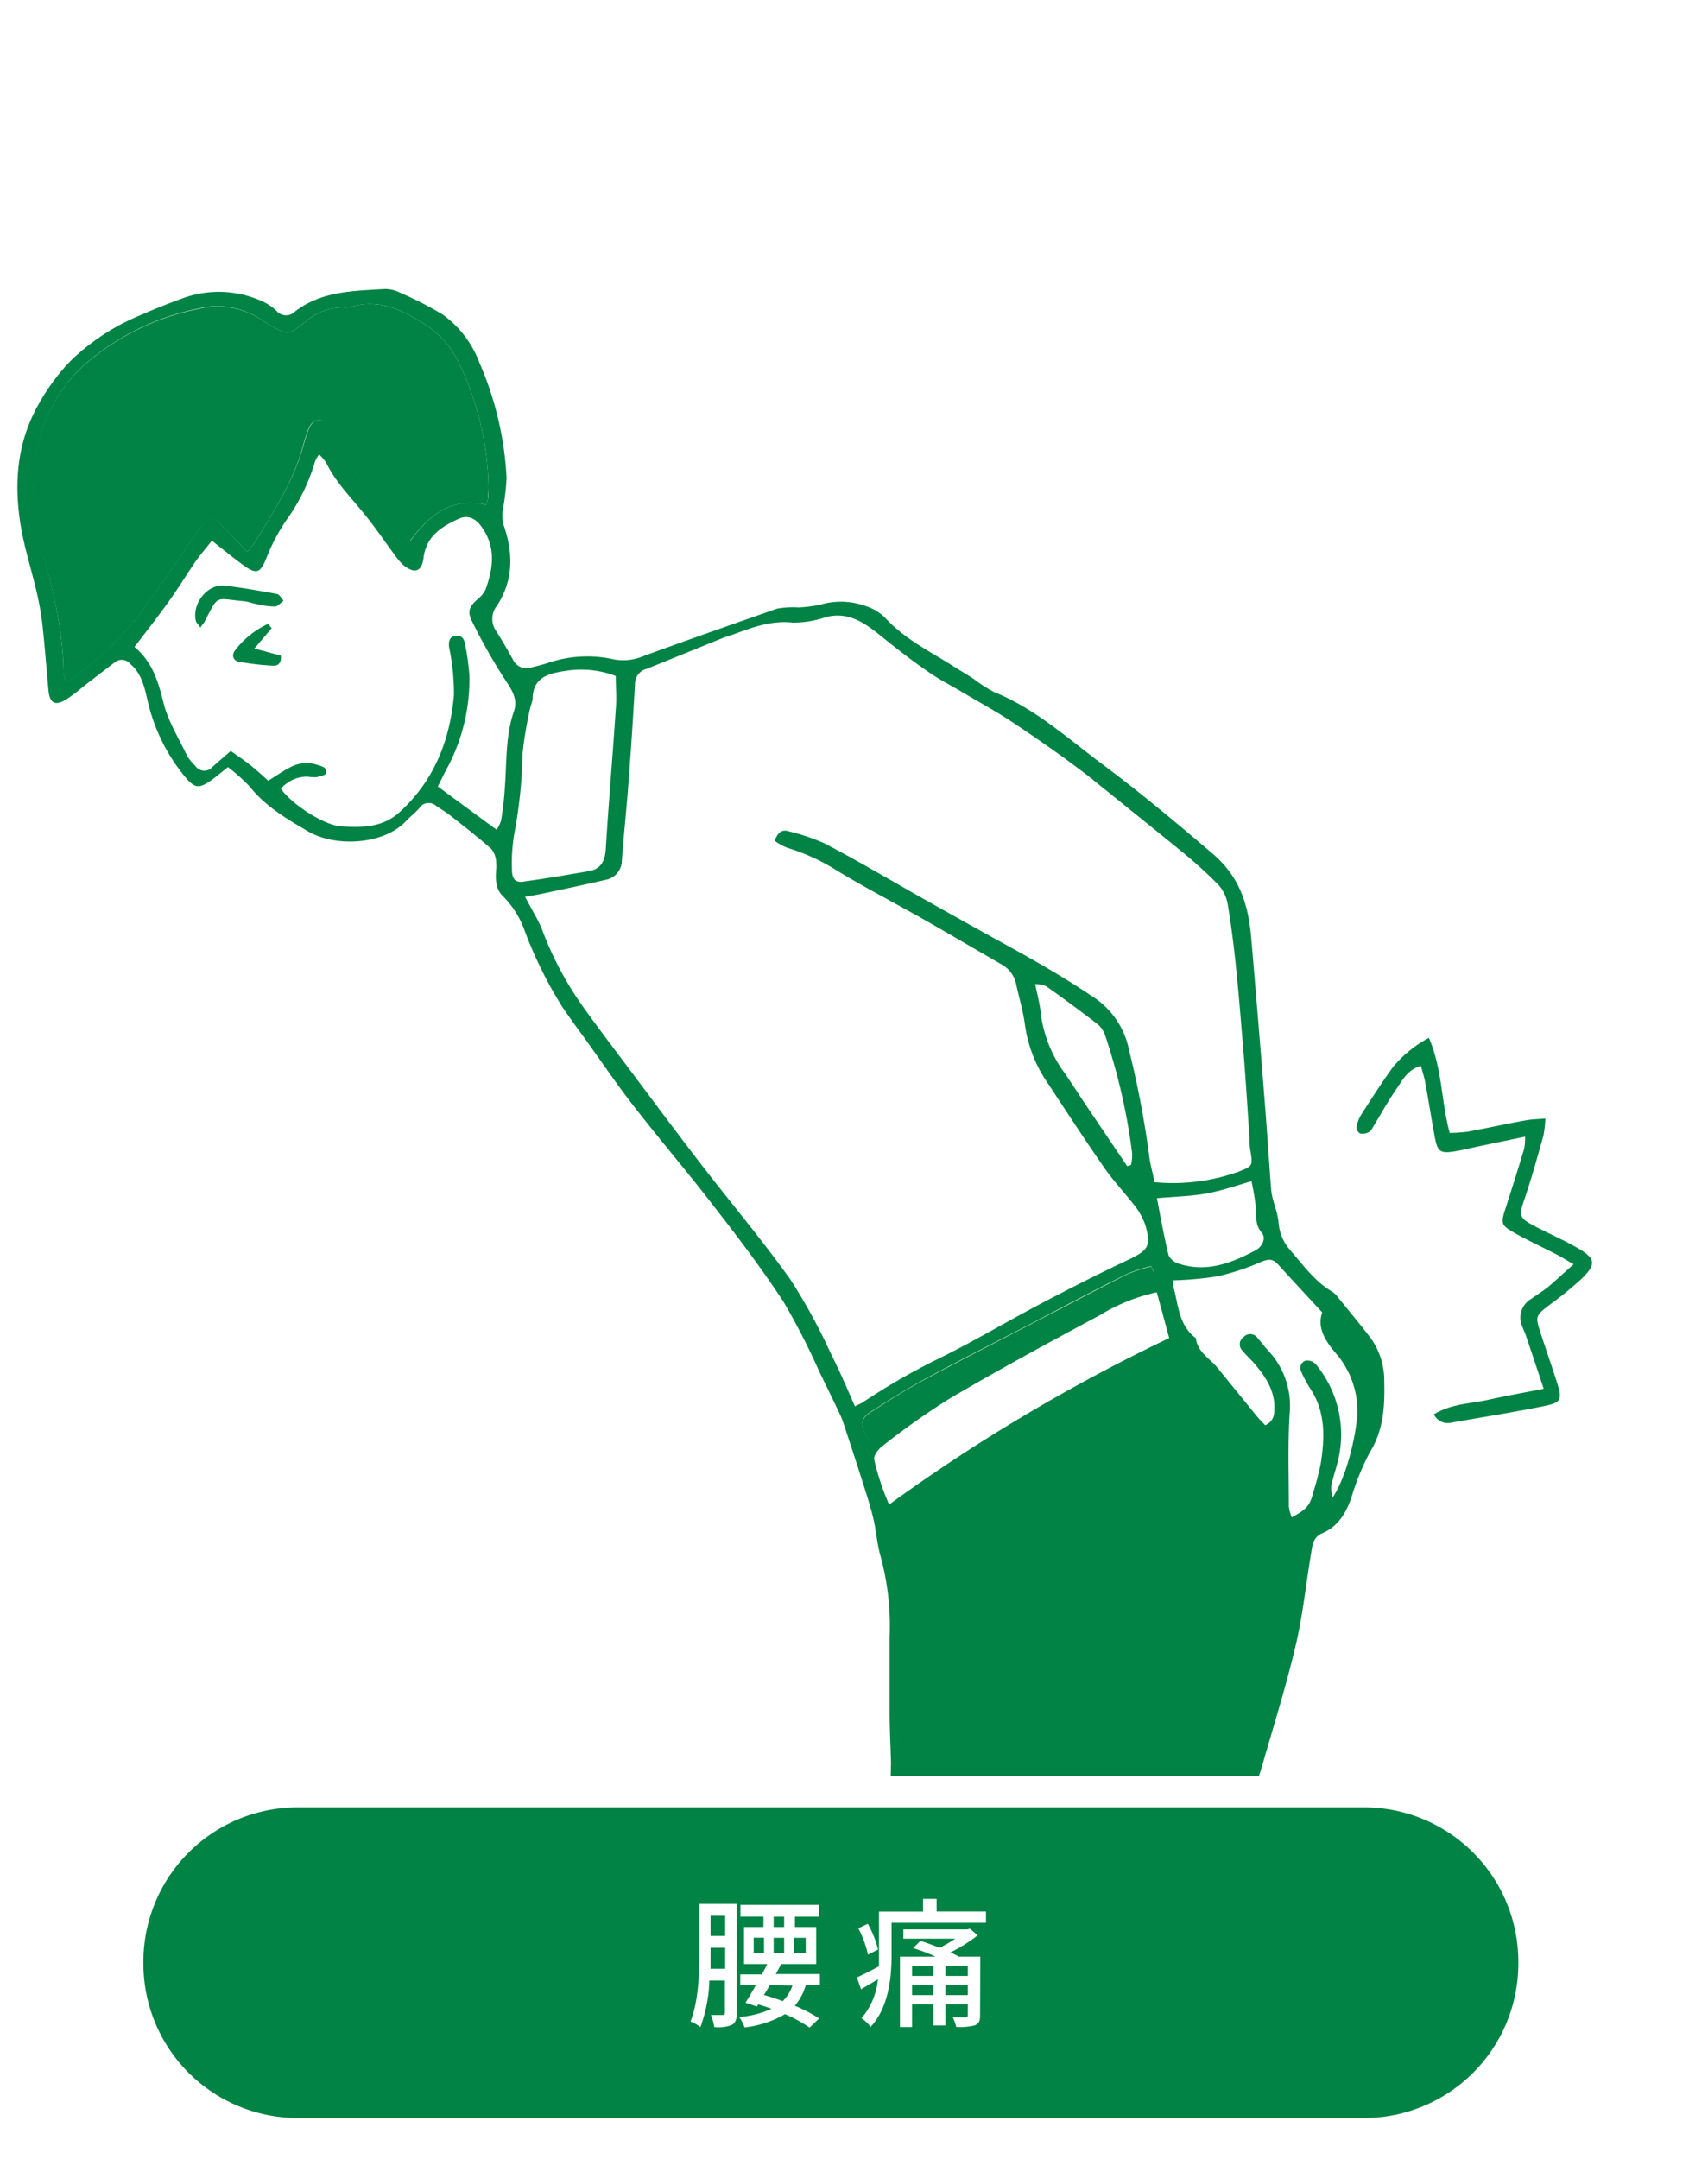 <svg xmlns="http://www.w3.org/2000/svg" viewBox="0 0 220 278"><defs><style>.cls-1{fill:#fff;}.cls-2{fill:#008344;}</style></defs><g id="レイヤー_2" data-name="レイヤー 2"><g id="レイヤー_1-2" data-name="レイヤー 1"><rect class="cls-1" width="220" height="278"/><path class="cls-2" d="M31.83,71.05a15.71,15.71,0,0,0,1.07-1.33C35.28,65.81,37.77,62,39,57.49c.2-.71.41-1.42.67-2.11.34-.9.88-1.53,2-1.22a26.22,26.22,0,0,0,5,8c2.07,2.44,3.76,5.2,6.1,7.54C55.36,66.2,58.26,64,62.6,65a3.82,3.82,0,0,0,.26-.77c0-.51.06-1,.06-1.55a38.2,38.2,0,0,0-3.65-15.62,12.15,12.15,0,0,0-4.56-5.32c-2.91-1.83-6-3.34-9.6-2.2a2.35,2.35,0,0,1-.88.06,7.13,7.13,0,0,0-4.87,1.81c-2.26,1.8-2.25,1.81-4.79.33a5.43,5.43,0,0,1-.57-.35,10.28,10.28,0,0,0-8.44-1.61,31.72,31.72,0,0,0-13.21,6A19.63,19.63,0,0,0,4.63,58.53a26.1,26.1,0,0,0,.51,11.19c1.5,5.57,3,11.14,3.05,17a4.34,4.34,0,0,0,.4,1.14,41.06,41.06,0,0,0,9.32-8.66c2.65-3.45,5-7.12,7.49-10.69.54-.78,1-1.66,2.26-1.81Z"/><path class="cls-2" d="M148.6,163.81l-.33-.74a19.78,19.78,0,0,0-3.06,1c-3.82,1.91-7.59,3.92-11.39,5.89-4.85,2.52-9.72,5-14.53,7.57-2.47,1.33-4.85,2.83-7.2,4.35-1.29.84-1.32,1.79-.31,3.41a3.8,3.8,0,0,0,.75-.39,66.34,66.34,0,0,1,11-7.77q5-2.88,10.1-5.54c4.32-2.24,8.71-4.35,13-6.53A21.49,21.49,0,0,0,148.6,163.81Z"/><path class="cls-2" d="M178.3,177.88a9.38,9.38,0,0,0-1.77-5.62c-1.39-1.81-2.85-3.56-4.29-5.34a2.43,2.43,0,0,0-.64-.6c-2.3-1.34-3.78-3.49-5.48-5.42a6,6,0,0,1-1.44-3.63,14.31,14.31,0,0,0-.56-2.28,10.5,10.5,0,0,1-.38-1.71c-.3-3.9-.54-7.81-.86-11.71q-.82-10.37-1.71-20.74c-.36-4.2-1.4-7.84-4.94-10.88-4.69-4-9.46-8-14.39-11.66-4.4-3.3-8.55-7.07-13.79-9.18a18.17,18.17,0,0,1-2.6-1.67c-1-.67-2.13-1.3-3.19-2-2.89-1.77-5.92-3.34-8.26-5.91a6.28,6.28,0,0,0-2.42-1.47,9.42,9.42,0,0,0-5.87-.22,16.37,16.37,0,0,1-2.81.37,11.85,11.85,0,0,0-2.81.16c-5.73,2-11.44,4-17.11,6.07a6.69,6.69,0,0,1-3.86.47,15.73,15.73,0,0,0-8.52.44c-.69.24-1.42.4-2.13.58a1.92,1.92,0,0,1-2.4-1c-.68-1.23-1.38-2.45-2.13-3.63A2.72,2.72,0,0,1,64,78c2.17-3.3,2.11-6.79.87-10.4a4.8,4.8,0,0,1-.11-1.93,29.79,29.79,0,0,0,.49-4.17,42.6,42.6,0,0,0-3.49-14.78A13.39,13.39,0,0,0,57,40.49a45.47,45.47,0,0,0-5.52-2.82,4.2,4.2,0,0,0-1.92-.45c-4,.25-8.16.24-11.58,2.91A1.61,1.61,0,0,1,35.59,40,6.57,6.57,0,0,0,34,38.9a13.5,13.5,0,0,0-10.36-.53c-1.8.65-3.58,1.35-5.33,2.12a28.75,28.75,0,0,0-9.07,5.83A26.6,26.6,0,0,0,5,52C2.24,56.83,1.79,62,2.62,67.39c.44,2.83,1.32,5.59,2,8.4a39.94,39.94,0,0,1,.81,4.34c.32,2.86.54,5.72.8,8.59C6.36,90.54,7.08,91,8.61,90c1-.62,1.88-1.43,2.82-2.15l3.34-2.56a1.41,1.41,0,0,1,2,.19c1.4,1.18,1.78,2.78,2.18,4.46a23.6,23.6,0,0,0,5,10.22c1.15,1.33,1.7,1.39,3.2.34.76-.53,1.47-1.15,2.21-1.73a24.23,24.23,0,0,1,2.79,2.49c2,2.54,4.76,4.16,7.5,5.77,3.64,2.13,9.84,1.69,12.63-1.29.55-.59,1.21-1.09,1.74-1.7a1.41,1.41,0,0,1,2.12-.3c.67.46,1.38.87,2,1.37,1.73,1.37,3.49,2.72,5.13,4.19a2.83,2.83,0,0,1,.64,1.75c.09.8-.14,1.63,0,2.42a3,3,0,0,0,.71,1.76,11.89,11.89,0,0,1,3,4.72,53.85,53.85,0,0,0,4.8,9.68c.82,1.23,1.69,2.41,2.56,3.61,2.19,3,4.3,6.17,6.61,9.13,3.39,4.37,7,8.58,10.36,12.95,3.11,4,6.22,8.09,9,12.35a90.59,90.59,0,0,1,4.63,9.05c.82,1.65,1.62,3.31,2.42,5a11.78,11.78,0,0,1,.59,1.37c.76,2.3,1.52,4.61,2.26,6.92.55,1.76,1.15,3.51,1.59,5.3s.51,3.47,1,5.14a34.15,34.15,0,0,1,1.15,10.3c0,3.25,0,6.5,0,9.74,0,2.17.12,4.34.18,6.51-.14,5.07-.06,10.12.24,15,0,4.86-.14,9.72-.15,14.57a18.52,18.52,0,0,0,.51,3.07,2.16,2.16,0,0,0,1.68-2.56l-.09-1a5.09,5.09,0,0,0,2.27,1.19c4.59,1.18,10.77.17,15.49.18,5,0,10.37.61,15.3,0a7,7,0,0,0,2.86-1,.76.76,0,0,0,.46.14,2.28,2.28,0,0,0,1.4-.77c.22-.21.17-.69.25-1.05.28-1.29.53-2.6.86-3.88,1.34-5.07,2.64-10.14,4.06-15.19.82-2.9,1.89-5.73,2.74-8.62,1.48-5.1,3.06-10.18,4.27-15.34.92-3.94,1.32-8,2-12,.15-1,.34-1.88,1.41-2.33,2-.85,3-2.53,3.7-4.46a32.14,32.14,0,0,1,2.4-5.93C178.22,184.15,178.38,181.05,178.3,177.88ZM8.59,87.82a4.34,4.34,0,0,1-.4-1.14c-.06-5.82-1.55-11.39-3-17a26.1,26.1,0,0,1-.51-11.19,19.63,19.63,0,0,1,7.72-12.77,31.72,31.72,0,0,1,13.21-6A10.28,10.28,0,0,1,34,41.39a5.43,5.43,0,0,0,.57.35c2.54,1.48,2.53,1.47,4.79-.33a7.13,7.13,0,0,1,4.87-1.81,2.35,2.35,0,0,0,.88-.06c3.63-1.14,6.69.37,9.6,2.2a12.15,12.15,0,0,1,4.56,5.32,38.2,38.2,0,0,1,3.65,15.62c0,.52,0,1-.06,1.55a3.82,3.82,0,0,1-.26.77c-4.34-1-7.24,1.2-9.78,4.69-2.34-2.34-4-5.1-6.1-7.54a26.22,26.22,0,0,1-5-8c-1.1-.31-1.64.32-2,1.22-.26.69-.47,1.4-.67,2.11C37.77,62,35.28,65.81,32.9,69.72a15.71,15.71,0,0,1-1.07,1.33l-4.17-4.39c-1.26.15-1.72,1-2.26,1.81-2.48,3.57-4.84,7.24-7.49,10.69A41.06,41.06,0,0,1,8.59,87.82Zm56,17.7a4.85,4.85,0,0,1-.63,1.31l-7.57-5.56c.3-.58.64-1.29,1-2A24.2,24.2,0,0,0,60.46,87a30.54,30.54,0,0,0-.58-4.14c-.11-.62-.45-1.12-1.22-1s-.91.75-.81,1.5a29.35,29.35,0,0,1,.62,6.14c-.52,5.82-2.54,11-7,15.07-2.19,2-4.86,2-7.53,1.83-2.16-.13-6.29-2.77-7.76-4.84A4.44,4.44,0,0,1,39.62,100a6,6,0,0,0,1.1.07c.46-.09,1.19-.24,1.26-.51.21-.77-.53-.88-1.09-1.07a4.37,4.37,0,0,0-3.44.27c-.92.45-1.76,1.06-2.9,1.76-.68-.6-1.46-1.33-2.3-2s-1.63-1.18-2.53-1.83l-2.3,2a1.4,1.4,0,0,1-2.29-.11,5.74,5.74,0,0,1-1-1.21c-1.08-2.26-2.46-4.46-3.06-6.84-.68-2.72-1.4-5.27-3.75-7.24,1.55-2,3.05-3.94,4.46-5.9,1.2-1.67,2.27-3.44,3.44-5.14.61-.87,1.32-1.68,2.07-2.63,1.53,1.19,2.77,2.22,4.08,3.17,1.65,1.19,2.15,1,2.9-.83a24.84,24.84,0,0,1,2.54-4.88,25,25,0,0,0,3.78-7.7,5.23,5.23,0,0,1,.51-.87,6.17,6.17,0,0,1,.92,1.08c1.25,2.57,3.27,4.54,5,6.71,1.35,1.66,2.55,3.44,3.82,5.15A7.43,7.43,0,0,0,52,72.8c1.41,1.12,2.34.81,2.56-1,.34-2.77,2.33-4,4.52-5,1.26-.56,2.24,0,3,1.1,1.82,2.59,1.45,5.29.46,8a3.32,3.32,0,0,1-.94,1.18c-1.15,1-1.47,1.65-.76,3a72.72,72.72,0,0,0,4.5,7.87c.83,1.23,1.31,2.33.85,3.66-1.11,3.22-.9,6.56-1.17,9.86A37.28,37.28,0,0,1,64.56,105.52Zm2.86,8c-1.1.15-1.52-.34-1.51-1.65a22.37,22.37,0,0,1,.36-4.85,60,60,0,0,0,1-9.9A48.91,48.91,0,0,1,68.33,91,7,7,0,0,0,68.61,90c0-2.74,2-3.29,4.14-3.6a12.52,12.52,0,0,1,6.56.64c0,1.43.14,2.89,0,4.34-.4,6-.91,11.92-1.28,17.89-.09,1.55-.59,2.6-2.14,2.89C73.1,112.64,70.27,113.13,67.42,113.51Zm42.67,67.58c-1-2.33-2-4.63-3.11-6.83a75,75,0,0,0-5.19-9.5c-3.72-5.21-7.87-10.12-11.78-15.2-3.23-4.2-6.4-8.47-9.58-12.71-1.64-2.18-3.29-4.35-4.88-6.57a43.16,43.16,0,0,1-5.78-10.66,16.42,16.42,0,0,0-1-2c-.33-.63-.68-1.25-1.17-2.16,1-.18,1.71-.29,2.4-.44,2.66-.57,5.32-1.12,8-1.75a2.54,2.54,0,0,0,2.07-2.53c.25-3.31.6-6.61.85-9.91.32-4.27.61-8.55.84-12.82a2,2,0,0,1,1.54-1.91l9.86-4c.48-.19,1-.32,1.47-.5,2.41-.88,4.77-1.75,7.48-1.44a13.32,13.32,0,0,0,4.33-.74c2.87-.68,4.92.78,7,2.46s4,3.18,6.15,4.65c1.32.93,2.78,1.67,4.17,2.49,2.28,1.36,4.63,2.62,6.83,4.1,3.18,2.12,6.33,4.32,9.37,6.64C144,103,148,106.21,152,109.47a57.47,57.47,0,0,1,4.92,4.44,5,5,0,0,1,1.22,2.53c.47,2.84.83,5.69,1.11,8.55.39,3.82.68,7.65,1,11.47.26,3.39.47,6.77.7,10.16,0,.51,0,1,.11,1.54.32,2,.28,2-1.56,2.72a25.1,25.1,0,0,1-10.78,1.34c-.25-1.22-.59-2.36-.71-3.51a125.55,125.55,0,0,0-2.57-13.45,10.69,10.69,0,0,0-4.95-7.1c-4.05-2.73-8.29-5.07-12.55-7.41-3.22-1.78-6.44-3.59-9.65-5.39-4-2.28-8-4.63-12.13-6.79a27.2,27.2,0,0,0-4.59-1.54c-.9-.28-1.39.19-1.79,1.22a7.15,7.15,0,0,0,1.59.9,26.14,26.14,0,0,1,6.41,2.93c3.64,2.21,7.44,4.17,11.15,6.27,3.4,1.93,6.75,3.92,10.14,5.86a3.81,3.81,0,0,1,1.84,2.64c.38,1.73.9,3.44,1.12,5.2a17.49,17.49,0,0,0,3,7.53c2.39,3.64,4.78,7.29,7.26,10.86,1.09,1.57,2.44,3,3.6,4.48a9.09,9.09,0,0,1,1.57,2.63c.89,2.89.49,3.42-2.21,4.7-3.73,1.76-7.41,3.63-11.07,5.55-4.5,2.37-8.89,5-13.45,7.22a84.91,84.91,0,0,0-9.57,5.53C110.92,180.71,110.65,180.81,110.09,181.09ZM145.69,150l-.5.16-5.29-7.83c-1.06-1.58-2.07-3.19-3.18-4.74A16.54,16.54,0,0,1,134,130c-.14-1-.4-2-.66-3.3a4.15,4.15,0,0,1,1.44.3q3.33,2.36,6.56,4.84a3.19,3.19,0,0,1,1,1.45,78.68,78.68,0,0,1,3.49,15.24A6.91,6.91,0,0,1,145.69,150Zm-33.91,35.24c-1-1.62-1-2.57.31-3.41,2.35-1.52,4.73-3,7.2-4.35,4.81-2.59,9.68-5.05,14.53-7.57,3.8-2,7.57-4,11.39-5.89a19.78,19.78,0,0,1,3.06-1l.33.74a21.49,21.49,0,0,1-1.93,1.21c-4.34,2.18-8.73,4.29-13,6.53q-5.12,2.65-10.1,5.54a66.34,66.34,0,0,0-11,7.77A3.8,3.8,0,0,1,111.78,185.25Zm2.74,8.48a31.79,31.79,0,0,1-1.92-5.8c-.11-.49.56-1.36,1.09-1.75a97.74,97.74,0,0,1,8.68-6.12c6.35-3.72,12.83-7.25,19.33-10.72A23.29,23.29,0,0,1,149,166.4c.55,2,1.09,4,1.6,5.89A229.56,229.56,0,0,0,114.52,193.73Zm36-32.08c-.56-2.34-1-4.71-1.5-7.36,2.44-.21,4.43-.25,6.37-.6s3.79-1,5.81-1.59a32.33,32.33,0,0,1,.58,3.58c.06,1.08-.11,2.07.74,3.06.63.74,0,1.85-.79,2.26-3.11,1.65-6.34,2.91-9.94,1.71A2.07,2.07,0,0,1,150.54,161.65Zm24.24,21.22c-.27,2.55-1.32,7.27-3.13,10a5.64,5.64,0,0,1-.16-1.54c.23-1.08.6-2.14.86-3.21a14.16,14.16,0,0,0-2.86-12.46,1.52,1.52,0,0,0-1.29-.46,1,1,0,0,0-.57,1.43,15.21,15.21,0,0,0,1.14,2.15c2,3,1.89,6.29,1.38,9.62a37.44,37.44,0,0,1-1,3.85c-.43,1.64-.8,2.07-2.74,3.14a5.57,5.57,0,0,1-.38-1.39c0-4-.14-8,.1-11.95a10.35,10.35,0,0,0-2.73-8.1c-.5-.54-.94-1.14-1.42-1.69a1.15,1.15,0,0,0-1.77-.1,1.14,1.14,0,0,0-.17,1.75c.47.57,1,1.06,1.51,1.62,1.4,1.65,2.63,3.4,2.62,5.7,0,.89-.05,1.78-1.19,2.3-.36-.4-.77-.8-1.13-1.24l-5-6.15c-1-1.23-2.58-2-2.8-3.83-2.25-1.68-2.24-4.33-2.91-6.7a2.64,2.64,0,0,1,0-.74,45.88,45.88,0,0,0,5.71-.52,31.61,31.61,0,0,0,5.64-1.87c.89-.36,1.47-.41,2.14.33,1.82,2,3.68,4,5.7,6.19-.7,2,.44,3.68,1.64,5.13A11.33,11.33,0,0,1,174.78,182.87Z"/><path class="cls-2" d="M184.69,182.11c2.28-1.38,4.69-1.36,6.95-1.86s4.58-.92,7.2-1.43c-.79-2.37-1.52-4.58-2.27-6.78-.14-.42-.34-.82-.49-1.24a2.78,2.78,0,0,1,1.06-3.5c.73-.51,1.5-1,2.18-1.52,1.06-.88,2.05-1.83,3.38-3-1-.55-1.54-.92-2.16-1.23-1.77-.92-3.58-1.75-5.32-2.72-1.93-1.08-1.94-1.25-1.27-3.33q1.23-3.79,2.38-7.6a7.59,7.59,0,0,0,.11-1.54l-5.72,1.19c-1.16.24-2.3.54-3.47.72-1.7.26-2.08,0-2.41-1.71-.45-2.39-.82-4.79-1.26-7.18-.13-.69-.35-1.36-.56-2.14-1.84.54-2.45,2-3.26,3.14-1,1.44-1.85,3-2.77,4.51-.2.32-.37.71-.66.87a1.63,1.63,0,0,1-1.17.18,1,1,0,0,1-.42-.89,4.68,4.68,0,0,1,.65-1.62c1.32-2.05,2.63-4.1,4.06-6.07a15.55,15.55,0,0,1,4.6-3.73c1.73,4,1.57,8.14,2.68,12.25a22.22,22.22,0,0,0,2.32-.16c2.47-.46,4.92-1,7.39-1.45.77-.15,1.56-.16,2.61-.25a15.18,15.18,0,0,1-.24,2.18c-.74,2.63-1.46,5.26-2.33,7.85s-1,2.71,1.64,4.06c1.7.88,3.47,1.64,5.12,2.61,2.32,1.34,2.4,2.09.41,4a45.53,45.53,0,0,1-3.94,3.21c-1.88,1.44-2,1.46-1.29,3.65s1.4,4.17,2.08,6.27c.77,2.39.65,2.75-1.73,3.22-3.9.79-7.84,1.41-11.76,2.1A2,2,0,0,1,184.69,182.11Z"/><path class="cls-2" d="M25.81,80.8c-.34-.48-.53-.64-.58-.83-.54-2.23,1.48-4.8,3.68-4.56s4.53.66,6.77,1.07c.32.06.56.56.84.86-.37.27-.74.75-1.12.76a11.09,11.09,0,0,1-2.4-.33c-.51-.09-1-.3-1.51-.35-3.78-.32-3.29-1-5.1,2.56C26.29,80.17,26.14,80.33,25.81,80.8Z"/><path class="cls-2" d="M35,80.88,32.77,83.5l3.4.92c.13,1-.43,1.33-1,1.29a33.64,33.64,0,0,1-4.36-.5c-.86-.16-1-.92-.47-1.55a11.13,11.13,0,0,1,4.17-3.32Z"/><rect class="cls-2" x="16.47" y="230.71" width="181.1" height="44" rx="21.88"/><path class="cls-1" d="M175.7,232.71a19.88,19.88,0,0,1,19.87,19.88v.24a19.88,19.88,0,0,1-19.87,19.88H38.35a19.88,19.88,0,0,1-19.88-19.88v-.24a19.88,19.88,0,0,1,19.88-19.88H175.7m0-4H38.35a23.9,23.9,0,0,0-23.88,23.88v.24a23.9,23.9,0,0,0,23.88,23.88H175.7a23.9,23.9,0,0,0,23.87-23.88v-.24a23.9,23.9,0,0,0-23.87-23.88Z"/><path class="cls-1" d="M94.9,259.17c0,.78-.13,1.26-.63,1.55A4.6,4.6,0,0,1,92,261a6.72,6.72,0,0,0-.43-1.55c.68,0,1.31,0,1.51,0s.29-.09.29-.32v-4.11h-2A19,19,0,0,1,90.22,261a5.94,5.94,0,0,0-1.28-.72c1-2.5,1.14-6.08,1.14-8.71v-6.43H94.9Zm-1.49-5.67v-2.7H91.52v.76c0,.59,0,1.26,0,1.94Zm-1.89-6.82v2.59h1.89v-2.59Zm12.26,8.95a7,7,0,0,1-1.41,2.63,18.84,18.84,0,0,1,3.14,1.63l-1.23,1.18a17.9,17.9,0,0,0-3.17-1.73,13.37,13.37,0,0,1-5.2,1.71,5.16,5.16,0,0,0-.7-1.34,12.63,12.63,0,0,0,4.17-1.06c-.55-.2-1.13-.39-1.71-.56l-.18.27-1.47-.5c.39-.61.86-1.4,1.33-2.23h-2v-1.41h2.79c.24-.45.47-.9.69-1.33h-3v-4.77h2.51v-1.33H95.37v-1.52h10.14v1.52h-3.12v1.33h2.74v4.77h-4.67l.17,0c-.22.41-.45.84-.71,1.29h5.69v1.41Zm-6.7-4.13h1.33v-2H97.08Zm2.07,4.13c-.25.43-.5.84-.74,1.24.81.23,1.62.5,2.41.79a5.08,5.08,0,0,0,1.25-2Zm.5-7.51H101v-1.33H99.65Zm0,1.39v2H101v-2Zm4.13,0h-1.53v2h1.53Z"/><path class="cls-1" d="M127,246.12v1.46H114.84v4.16c0,2.81-.36,6.75-2.7,9.24a4.82,4.82,0,0,0-1.18-1.12,8.93,8.93,0,0,0,2.12-5l-2.18,1.28-.52-1.53c.74-.34,1.78-.85,2.84-1.44,0-.49,0-1,0-1.42v-5.62h5.67V244.5h1.75v1.62Zm-15.2,5.56a13.61,13.61,0,0,0-1.24-3.4l1.22-.57a13.17,13.17,0,0,1,1.32,3.31Zm14.44,7.82c0,.72-.16,1.06-.68,1.28a7.42,7.42,0,0,1-2.4.2,6.2,6.2,0,0,0-.43-1.23c.72,0,1.44,0,1.64,0s.29-.07.29-.29v-1.39h-2.89v2.72h-1.54v-2.72h-2.74V261h-1.57v-9.07h4.58a24.49,24.49,0,0,0-2.88-1.1l.93-.92c.78.23,1.64.56,2.49.88a15.14,15.14,0,0,0,2-1.17h-6.68v-1.19h8.23l.34-.09,1,.85a20.51,20.51,0,0,1-3.5,2.2c.4.19.76.37,1.07.54h2.77Zm-8.75-6.32v1.24h2.74v-1.24Zm2.74,3.71v-1.28h-2.74v1.28Zm4.43-3.71h-2.89v1.24h2.89Zm0,3.71v-1.28h-2.89v1.28Z"/></g></g></svg>